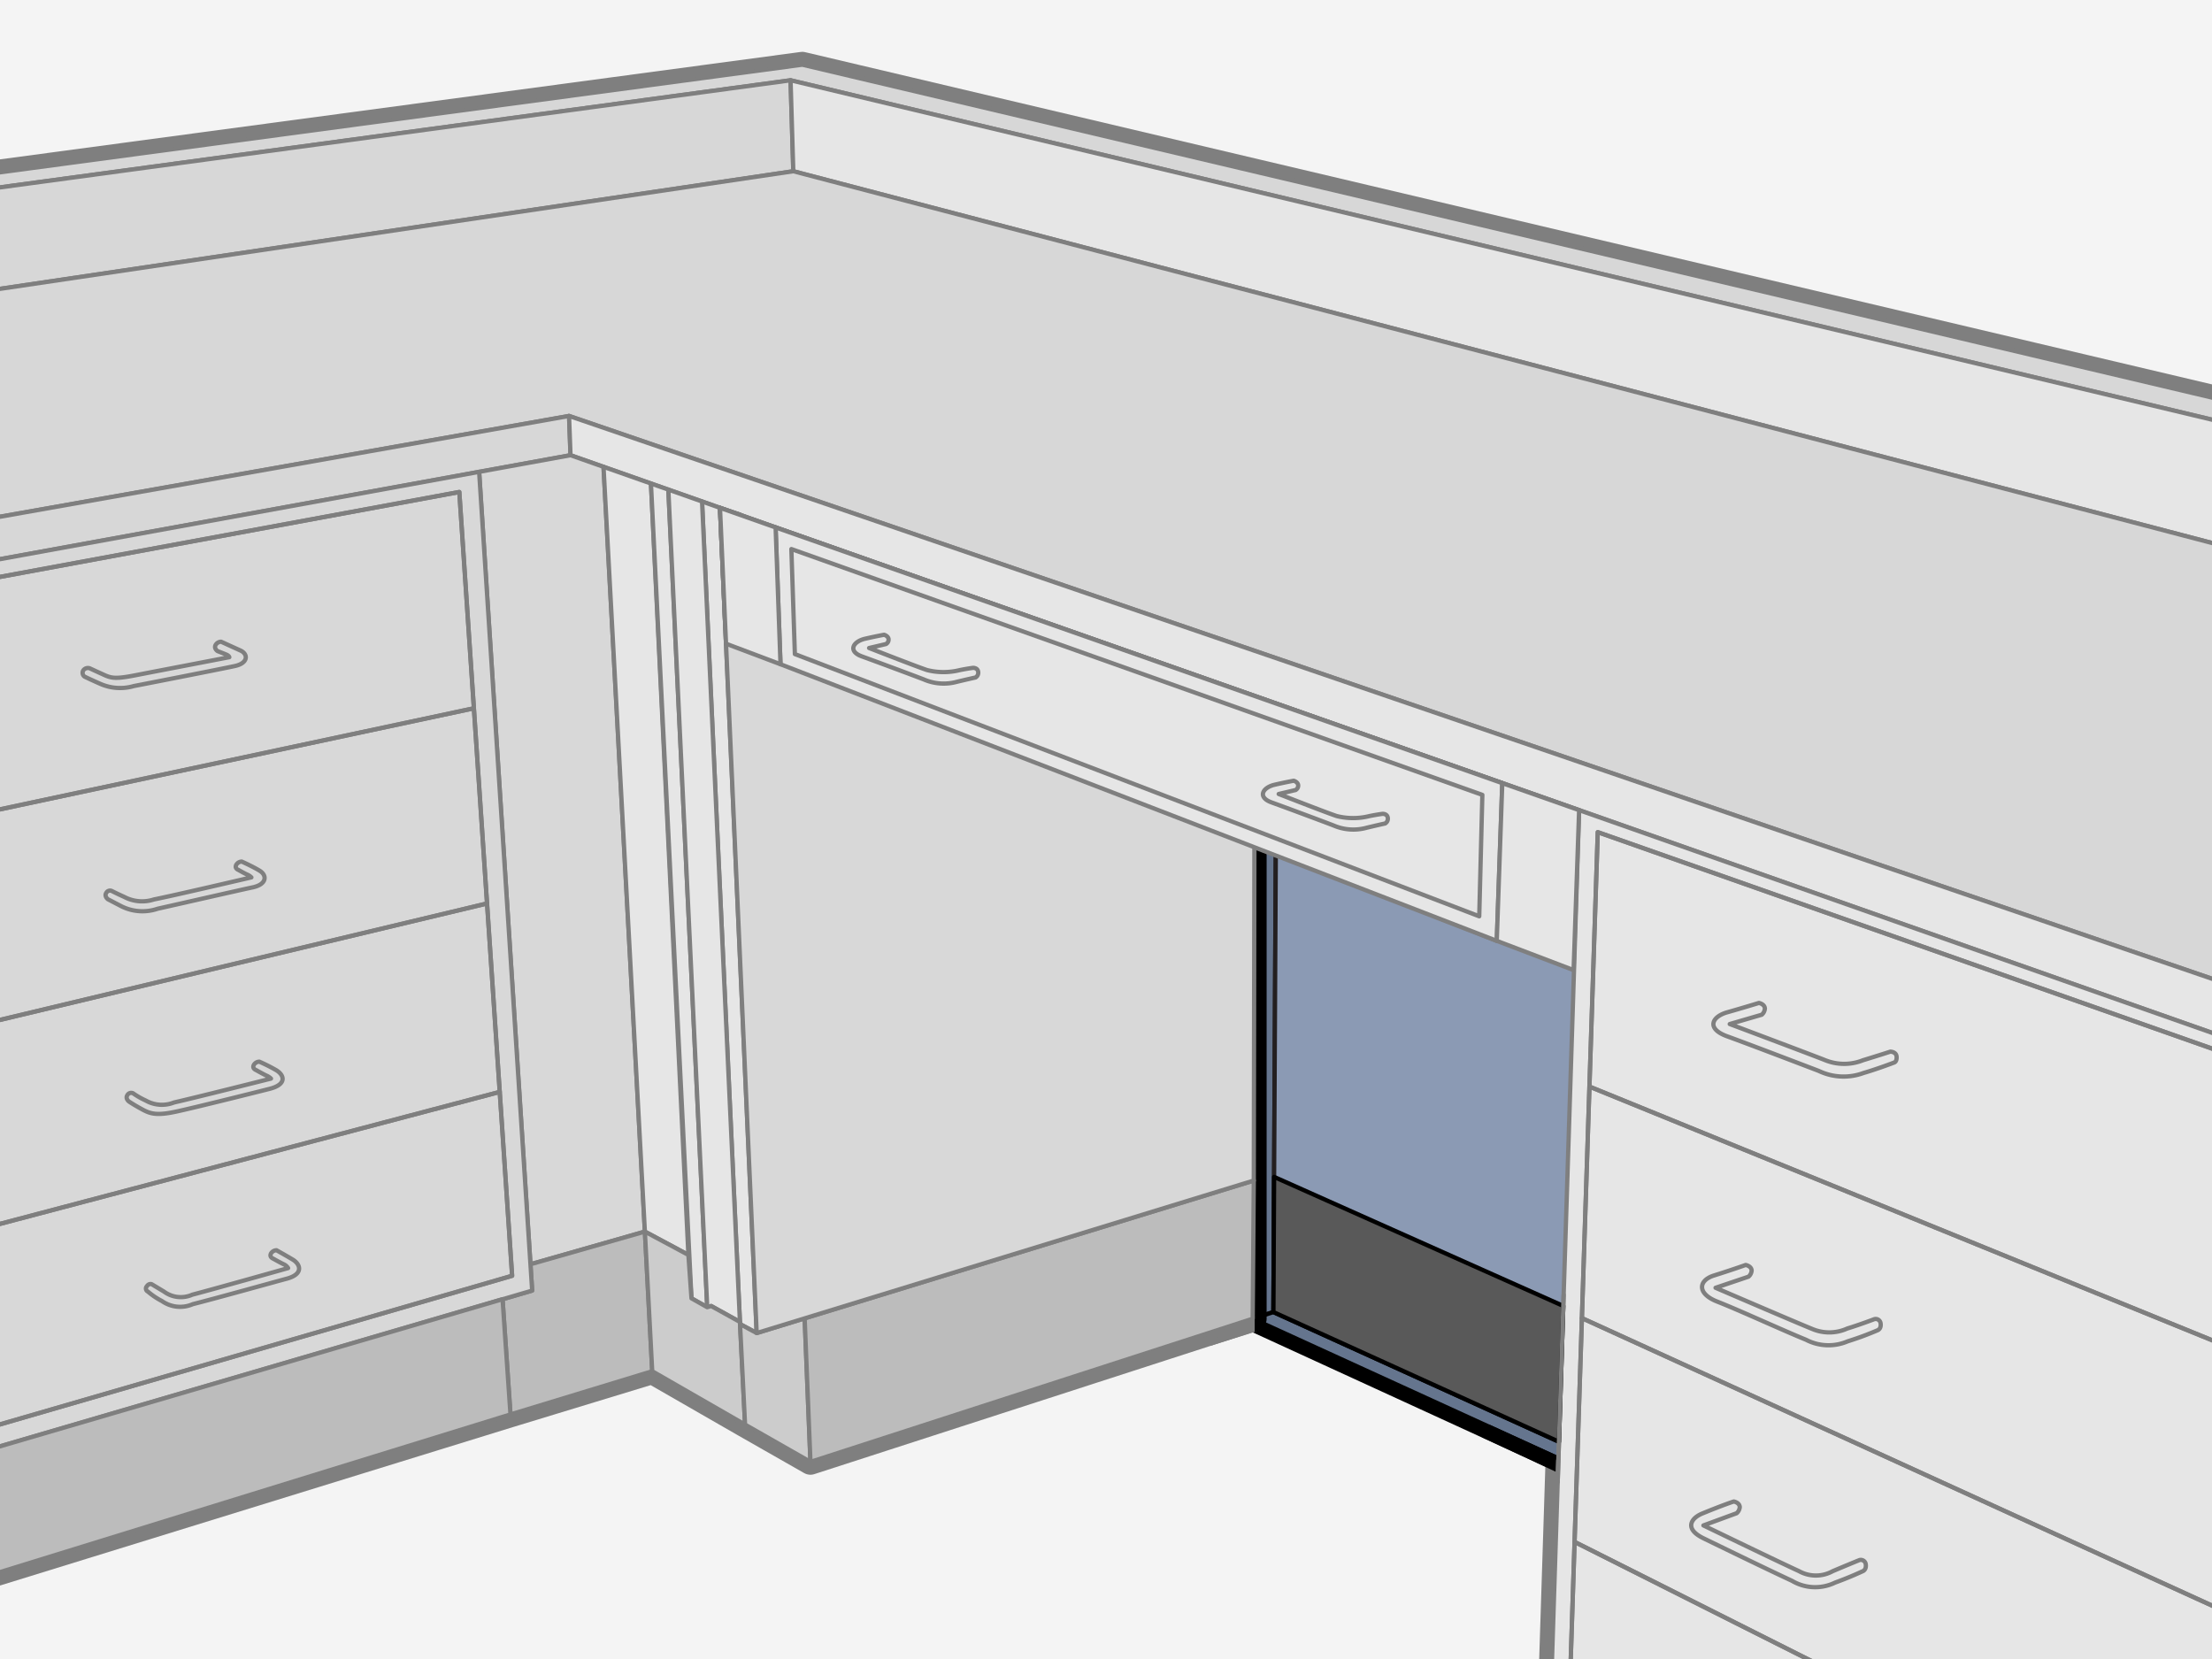 <svg id="Layer_1" data-name="Layer 1" xmlns="http://www.w3.org/2000/svg" xmlns:xlink="http://www.w3.org/1999/xlink" viewBox="0 0 181.5 136.13"><rect x="0" y="0" width="181.5" height="136.13" fill="#333333" stroke="none"/><defs><style>.cls-1,.cls-18,.cls-21,.cls-4,.cls-5{fill:none;}.cls-2{clip-path:url(#clip-path);}.cls-3{fill:#f4f4f4;}.cls-10,.cls-11,.cls-12,.cls-19,.cls-21,.cls-4,.cls-6{stroke:#000;}.cls-10,.cls-11,.cls-12,.cls-13,.cls-14,.cls-15,.cls-16,.cls-17,.cls-18,.cls-19,.cls-21,.cls-4,.cls-5,.cls-6{stroke-linecap:round;}.cls-10,.cls-11,.cls-12,.cls-13,.cls-14,.cls-15,.cls-16,.cls-17,.cls-18,.cls-19,.cls-21,.cls-4,.cls-5,.cls-6,.cls-7,.cls-8,.cls-9{stroke-linejoin:round;}.cls-4,.cls-5{stroke-width:2.107px;}.cls-13,.cls-14,.cls-15,.cls-16,.cls-17,.cls-18,.cls-5{stroke:#7f7f7f;}.cls-6,.cls-9{fill:#799af2;}.cls-10,.cls-11,.cls-12,.cls-13,.cls-14,.cls-15,.cls-16,.cls-17,.cls-18,.cls-19,.cls-21,.cls-6,.cls-7,.cls-8,.cls-9{stroke-width:0.351px;}.cls-11,.cls-7{fill:#65758e;}.cls-7,.cls-8,.cls-9{stroke:#231f20;}.cls-8{fill:#8b9ab4;}.cls-10{fill:#afc5ff;}.cls-12{fill:#cbd9f7;}.cls-13{fill:#d7d7d7;}.cls-14{fill:#e6e6e6;}.cls-15{fill:#d8d8d8;}.cls-16{fill:#bcbcbc;}.cls-17{fill:#ccc;}.cls-19{fill:#595959;}.cls-20{fill:#7f7f7f;}</style><clipPath id="clip-path"><rect class="cls-1" x="-0.001" y="0.001" width="181.502" height="136.128"/></clipPath></defs><title>Teclab Laboratory Modesty Panel</title><g class="cls-2"><polygon class="cls-3" points="183.029 137.746 -1.89 137.746 -1.257 -1.258 182.87 -1.416 183.029 137.746"/><line class="cls-4" x1="102.876" y1="108.204" x2="127.873" y2="119.67"/><polyline class="cls-5" points="128.202 109.373 127.524 130.639 127.057 145.253 131.284 147.587 130.899 157.041 214.067 205.027 225.686 211.653 305.588 258.348 305.891 243.644 305.891 77.15 305.891 64.137 305.891 61.998 65.832 5.308 -104.239 28.122 -104.239 29.498 -104.239 39.156 -104.239 60.861 -104.239 64.878 -101.924 64.458 -89.694 119.209 -86.922 131.498 -69.876 150.576 41.886 116.057 53.517 112.513 61.134 116.892 66.5 119.951 102.787 108.204"/><polygon class="cls-6" points="105.051 33.071 103.153 33.462 168.648 52.626 170.576 52.092 105.051 33.071"/><polygon class="cls-7" points="103.153 33.462 102.787 108.204 104.486 107.658 104.869 33.962 103.153 33.462"/><polygon class="cls-8" points="104.869 33.962 168.648 52.626 160.623 134.974 104.486 107.658 104.869 33.962"/><polygon class="cls-9" points="170.576 52.092 168.648 52.626 162.962 124.329 164.762 123.577 170.576 52.092"/><polygon class="cls-10" points="104.781 50.81 104.046 52.092 104.046 59.012 104.733 60.019 166.403 82.327 167.197 71.868 104.781 50.81"/><polygon class="cls-11" points="102.787 108.204 162.873 135.666 162.981 134.224 104.486 107.658 102.787 108.204"/><polygon class="cls-12" points="104.781 50.81 104.046 52.092 167.078 73.428 167.197 71.868 104.781 50.81"/><line class="cls-4" x1="102.876" y1="67.929" x2="102.876" y2="108.204"/><polygon class="cls-13" points="305.891 61.998 65.832 5.308 -104.239 28.122 -104.239 29.498 64.868 6.588 305.891 64.137 305.891 61.998"/><polygon class="cls-13" points="64.868 6.588 65.093 14.05 -104.239 39.156 -104.239 29.498 64.868 6.588"/><polygon class="cls-14" points="64.868 6.588 305.891 64.137 305.891 77.15 65.093 14.05 64.868 6.588"/><polygon class="cls-13" points="-104.239 39.156 65.093 14.05 305.891 77.15 305.891 122.92 46.692 34.13 -104.239 60.861 -104.239 39.156"/><polygon class="cls-13" points="46.692 34.13 -104.239 60.861 -104.239 64.878 46.812 37.351 46.692 34.13"/><polygon class="cls-14" points="46.692 34.13 46.812 37.351 305.891 128.517 305.891 122.92 46.692 34.13"/><polygon class="cls-15" points="52.914 101.056 49.52 38.305 46.812 37.351 39.314 38.716 43.525 103.736 52.914 101.056"/><polygon class="cls-14" points="49.52 38.305 52.914 101.056 56.485 102.97 53.412 39.673 49.52 38.305"/><polygon class="cls-14" points="54.839 40.174 53.412 39.673 56.737 106.53 58.03 107.259 54.839 40.174"/><polygon class="cls-14" points="62.088 109.381 60.722 108.644 57.604 41.148 59.076 41.669 62.088 109.381"/><polygon class="cls-14" points="58.03 107.259 58.353 107.161 60.714 108.469 57.604 41.148 54.839 40.174 58.03 107.259"/><polygon class="cls-16" points="52.914 101.056 43.525 103.736 43.665 105.895 41.236 106.603 41.886 116.057 53.517 112.513 52.914 101.056"/><polygon class="cls-17" points="52.914 101.056 56.485 102.97 56.737 106.53 58.03 107.259 58.353 107.161 60.714 108.469 61.134 116.892 53.517 112.513 52.914 101.056"/><polygon class="cls-17" points="66.024 108.172 62.088 109.381 60.722 108.644 61.134 116.892 66.5 119.951 66.024 108.172"/><polygon class="cls-16" points="79.781 103.952 66.024 108.172 66.5 119.951 102.787 108.204 102.876 96.867 79.781 103.952"/><polygon class="cls-15" points="59.517 51.58 59.076 41.669 60.766 42.24 61.206 52.151 102.928 68.141 102.876 96.867 62.088 109.381 59.517 51.58"/><polygon class="cls-14" points="59.076 41.669 59.517 51.58 129.166 78.148 129.57 66.475 59.076 41.669"/><polygon class="cls-15" points="39.314 38.716 43.665 105.895 -70.788 139.4 -86.767 61.693 39.314 38.716"/><polygon class="cls-18" points="37.688 40.37 42.021 104.681 -69.043 136.912 -84.101 62.878 37.688 40.37"/><polygon class="cls-16" points="-72.641 137.42 -70.788 139.4 41.236 106.603 41.886 116.057 -69.876 150.576 -72.641 137.42"/><polygon class="cls-14" points="129.57 66.475 127.057 145.253 211.801 192.114 224.89 100.013 129.57 66.475"/><polygon class="cls-18" points="222.269 100.404 131.1 68.28 128.622 144.145 209.989 188.714 222.269 100.404"/><polygon class="cls-18" points="37.688 40.37 -84.101 62.878 -79.917 83.455 38.884 58.116 37.688 40.37"/><polygon class="cls-18" points="38.884 58.116 -79.917 83.455 -76.165 101.895 39.964 74.132 38.884 58.116"/><polygon class="cls-18" points="39.964 74.132 -76.165 101.895 -72.566 119.588 41.004 89.594 39.964 74.132"/><polygon class="cls-18" points="41.004 89.594 -72.566 119.588 -69.043 136.912 42.021 104.681 41.004 89.594"/><polygon class="cls-18" points="131.1 68.28 130.416 89.158 218.823 125.172 222.269 100.404 131.1 68.28"/><polygon class="cls-18" points="130.416 89.158 129.8 108.155 215.738 147.363 218.823 125.172 130.416 89.158"/><polygon class="cls-18" points="129.8 108.155 129.197 126.516 212.791 168.552 215.738 147.363 129.8 108.155"/><polygon class="cls-18" points="129.197 126.516 128.622 144.145 209.989 188.714 212.791 168.552 129.197 126.516"/><path class="cls-18" d="M144.324,82.294s-1.327.408-2.609.77c-1.28.368-1.709,1.349,0,1.968,1.707.619,5.789,2.178,7.52,2.839a4.717,4.717,0,0,0,3.672.17c1.155-.337,2.5-.852,2.5-.852s.236-.043.215-.471-.513-.428-.513-.428-1.196.387-2.242.704a4.169,4.169,0,0,1-3.097,0c-1.178-.468-7.84-2.969-7.84-2.969l2.627-.765a.729.729,0,0,0,.255-.514C144.786,82.376,144.324,82.294,144.324,82.294Z"/><path class="cls-18" d="M143.236,103.793s-1.188.423-2.608.867c-1.272.4-1.411,1.483.283,2.143,1.803.705,5.44,2.383,7.274,3.125a3.992,3.992,0,0,0,3.427.129,25.295,25.295,0,0,0,2.436-.9s.339-.097.256-.598a.407.407,0,0,0-.473-.328h0c-.013.002-.026.005-.039.009,0,0-1.175.449-2.224.77a3.579,3.579,0,0,1-2.851.041c-1.175-.469-7.951-3.385-7.951-3.385l2.704-.913a.719.719,0,0,0,.256-.513C143.697,103.875,143.236,103.793,143.236,103.793Z"/><path class="cls-18" d="M142.262,123.201s-.831.265-2.585.986c-.9.366-1.531,1.242.105,2.037,1.84.895,5.332,2.594,7.264,3.49a3.725,3.725,0,0,0,3.525.143c1.28-.466,2.257-.929,2.257-.929s.338-.102.259-.599a.41.41,0,0,0-.477-.33c-.013.002-.026.005-.039.009,0,0-1.134.46-2.212.92a2.839,2.839,0,0,1-2.752-.016c-1.166-.521-7.837-3.747-7.837-3.747l2.726-1.002a.738.738,0,0,0,.256-.513C142.724,123.283,142.262,123.201,142.262,123.201Z"/><path class="cls-18" d="M18.142,52.654s.944.432,1.586.721.658,1.043-.481,1.279c-1.137.246-6.935,1.382-8.266,1.638a4.016,4.016,0,0,1-2.708-.163c-.735-.318-1.328-.607-1.328-.607a.381.381,0,0,1-.113-.513.467.467,0,0,1,.528-.174s.643.3,1.218.558c.578.256.946.321,2.436.032s7.801-1.502,7.801-1.502-.015-.114-.239-.212c-.223-.093-.72-.284-.72-.284s-.304-.196-.179-.481A.534.534,0,0,1,18.142,52.654Z"/><path class="cls-18" d="M19.837,70.695s.842.374,1.445.734c.674.403.593,1.14-.544,1.38s-6.48,1.462-7.801,1.754a3.856,3.856,0,0,1-2.98-.203l-1.105-.575s-.32-.24-.13-.529a.352.352,0,0,1,.464-.143s.433.224,1.01.481a3.126,3.126,0,0,0,2.434.208c1.49-.289,7.996-1.811,7.996-1.811a1.097,1.097,0,0,0-.358-.236c-.224-.1-.699-.372-.699-.372s-.324-.109-.196-.399A.529.529,0,0,1,19.837,70.695Z"/><path class="cls-18" d="M21.28,87.113a14.692,14.692,0,0,1,1.383.697c.672.404.893,1.164-.533,1.53-.607.156-5.645,1.419-7.545,1.842-1.6.358-2.163.24-2.805-.094-.711-.376-1.199-.705-1.199-.705s-.322-.244-.128-.529a.357.357,0,0,1,.465-.147,6.454,6.454,0,0,0,1.04.594,2.687,2.687,0,0,0,2.323.159c1.649-.369,7.954-1.959,7.954-1.959a1.162,1.162,0,0,0-.354-.236c-.223-.098-.871-.464-.871-.464s-.323-.113-.195-.4A.532.532,0,0,1,21.28,87.113Z"/><path class="cls-18" d="M22.69,102.587s.712.395,1.317.757c.671.4.912,1.215-.513,1.586-.609.158-5.751,1.596-7.675,2.08a2.59,2.59,0,0,1-2.531-.256,5.928,5.928,0,0,1-1.153-.775.273.273,0,0,1-.138-.361.27.27,0,0,1,.041-.065c.192-.286.417-.176.417-.176s.379.228.993.596a2.327,2.327,0,0,0,2.339.256c1.712-.444,7.852-2.179,7.852-2.179a.816.816,0,0,0-.35-.31c-.224-.098-.871-.463-.871-.463s-.322-.115-.194-.405A.534.534,0,0,1,22.69,102.587Z"/><polygon class="cls-19" points="127.917 118.3 104.486 107.658 104.543 96.568 128.272 107.156 127.917 118.3"/><polygon points="127.651 120.759 121.585 117.923 122.195 116.891 127.696 119.402 127.651 120.759"/><polygon class="cls-20" points="102.949 107.98 100.678 108.887 99.302 110.432 102.949 109.285 102.949 107.98"/><line class="cls-18" x1="127.812" y1="121.59" x2="128.301" y2="106.24"/></g><polygon class="cls-14" points="121.631 65.222 64.933 45.051 65.532 53.876 121.375 75.185 121.631 65.222"/><path class="cls-21" d="M122.491,70.759c-.054.307-.279.555-.503.555s-.362-.248-.308-.555.28-.556.504-.556S122.545,70.452,122.491,70.759Z"/><path class="cls-21" d="M123.46,69.957a.812.812,0,0,1,.011-.093c.054-.307.28-.555.504-.555.196,0,.326.19.319.443v.872a.828.828,0,0,1-.012.135c-.054.307-.28.555-.504.555-.192,0-.32-.181-.319-.425Z"/><path class="cls-21" d="M125.376,70.478a.334.334,0,0,1-.099.016c-.224,0-.362-.248-.308-.555a.686.686,0,0,1,.405-.54l.812-.199a.324.324,0,0,1,.098-.015c.224,0,.362.249.308.555a.686.686,0,0,1-.406.54Z"/><path class="cls-9" d="M122.491,70.759c-.054.307-.279.555-.503.555s-.362-.248-.308-.555.28-.556.504-.556S122.545,70.452,122.491,70.759Z"/><path class="cls-15" d="M123.46,69.957a.812.812,0,0,1,.011-.093c.054-.307.28-.555.504-.555.196,0,.326.19.319.443v.872a.828.828,0,0,1-.012.135c-.054.307-.28.555-.504.555-.192,0-.32-.181-.319-.425Z"/><path class="cls-15" d="M125.376,70.478a.334.334,0,0,1-.099.016c-.224,0-.362-.248-.308-.555a.686.686,0,0,1,.405-.54l.812-.199a.324.324,0,0,1,.098-.015c.224,0,.362.249.308.555a.686.686,0,0,1-.406.54Z"/><path class="cls-21" d="M122.184,70.203l-.019.002a.575.575,0,0,1,.071.426.632.632,0,0,1-.485.554.283.283,0,0,0,.238.129c.224,0,.449-.248.503-.555S122.408,70.203,122.184,70.203Z"/><path class="cls-18" d="M124.294,69.752c.007-.253-.123-.443-.319-.443l-.019.001a.52.52,0,0,1,.081.314l.001.872a.736.736,0,0,1-.012.136.632.632,0,0,1-.485.554.282.282,0,0,0,.237.129c.224,0,.45-.248.504-.555a.828.828,0,0,0,.012-.135Z"/><path class="cls-18" d="M126.285,69.183l-.019.002a.573.573,0,0,1,.071.426.684.684,0,0,1-.406.54l-.812.2a.314.314,0,0,1-.08.014.286.286,0,0,0,.238.13.334.334,0,0,0,.099-.016l.811-.199a.686.686,0,0,0,.406-.54C126.647,69.432,126.509,69.183,126.285,69.183Z"/><polygon class="cls-14" points="65.016 46.884 64.933 45.051 121.631 65.222 121.375 75.185 118.278 73.998 117.549 74.198 116.294 74.618 122.813 77.199 123.266 64.259 63.64 43.277 63.82 47.13 65.016 46.884"/><polygon class="cls-14" points="63.64 43.277 64.042 54.503 122.813 77.199 123.266 64.259 63.64 43.277"/><polygon class="cls-18" points="64.933 45.051 121.631 65.222 121.375 75.185 65.221 53.67 64.933 45.051"/><path class="cls-14" d="M72.542,52.084s-.68.122-1.566.327c-.994.231-1.425,1.025-.257,1.448,1.39.504,4.117,1.521,5.079,1.889a4.09,4.09,0,0,0,2.724.194c.858-.207,1.522-.352,1.522-.352a.455.455,0,0,0,.208-.513c-.066-.285-.4-.279-.4-.279s-.356.038-1.09.183a5.526,5.526,0,0,1-2.691,0c-.822-.268-4.758-1.81-4.758-1.81l1.382-.325a.415.415,0,0,0,.209-.436C72.845,52.164,72.542,52.084,72.542,52.084Z"/><path class="cls-14" d="M106.151,64.062s-.68.122-1.566.327c-.994.231-1.425,1.025-.257,1.448,1.39.504,4.117,1.521,5.079,1.889a4.09,4.09,0,0,0,2.724.194c.858-.207,1.522-.352,1.522-.352a.455.455,0,0,0,.208-.513c-.066-.285-.4-.279-.4-.279s-.356.038-1.09.183a5.526,5.526,0,0,1-2.691,0c-.822-.268-4.758-1.81-4.758-1.81l1.382-.325a.415.415,0,0,0,.209-.436C106.454,64.142,106.151,64.062,106.151,64.062Z"/><polygon class="cls-14" points="59.078 41.669 59.573 52.818 64.042 54.503 63.64 43.277 59.078 41.669"/><polygon class="cls-14" points="123.266 64.259 129.57 66.475 129.117 79.598 122.813 77.199 123.266 64.259"/></svg>